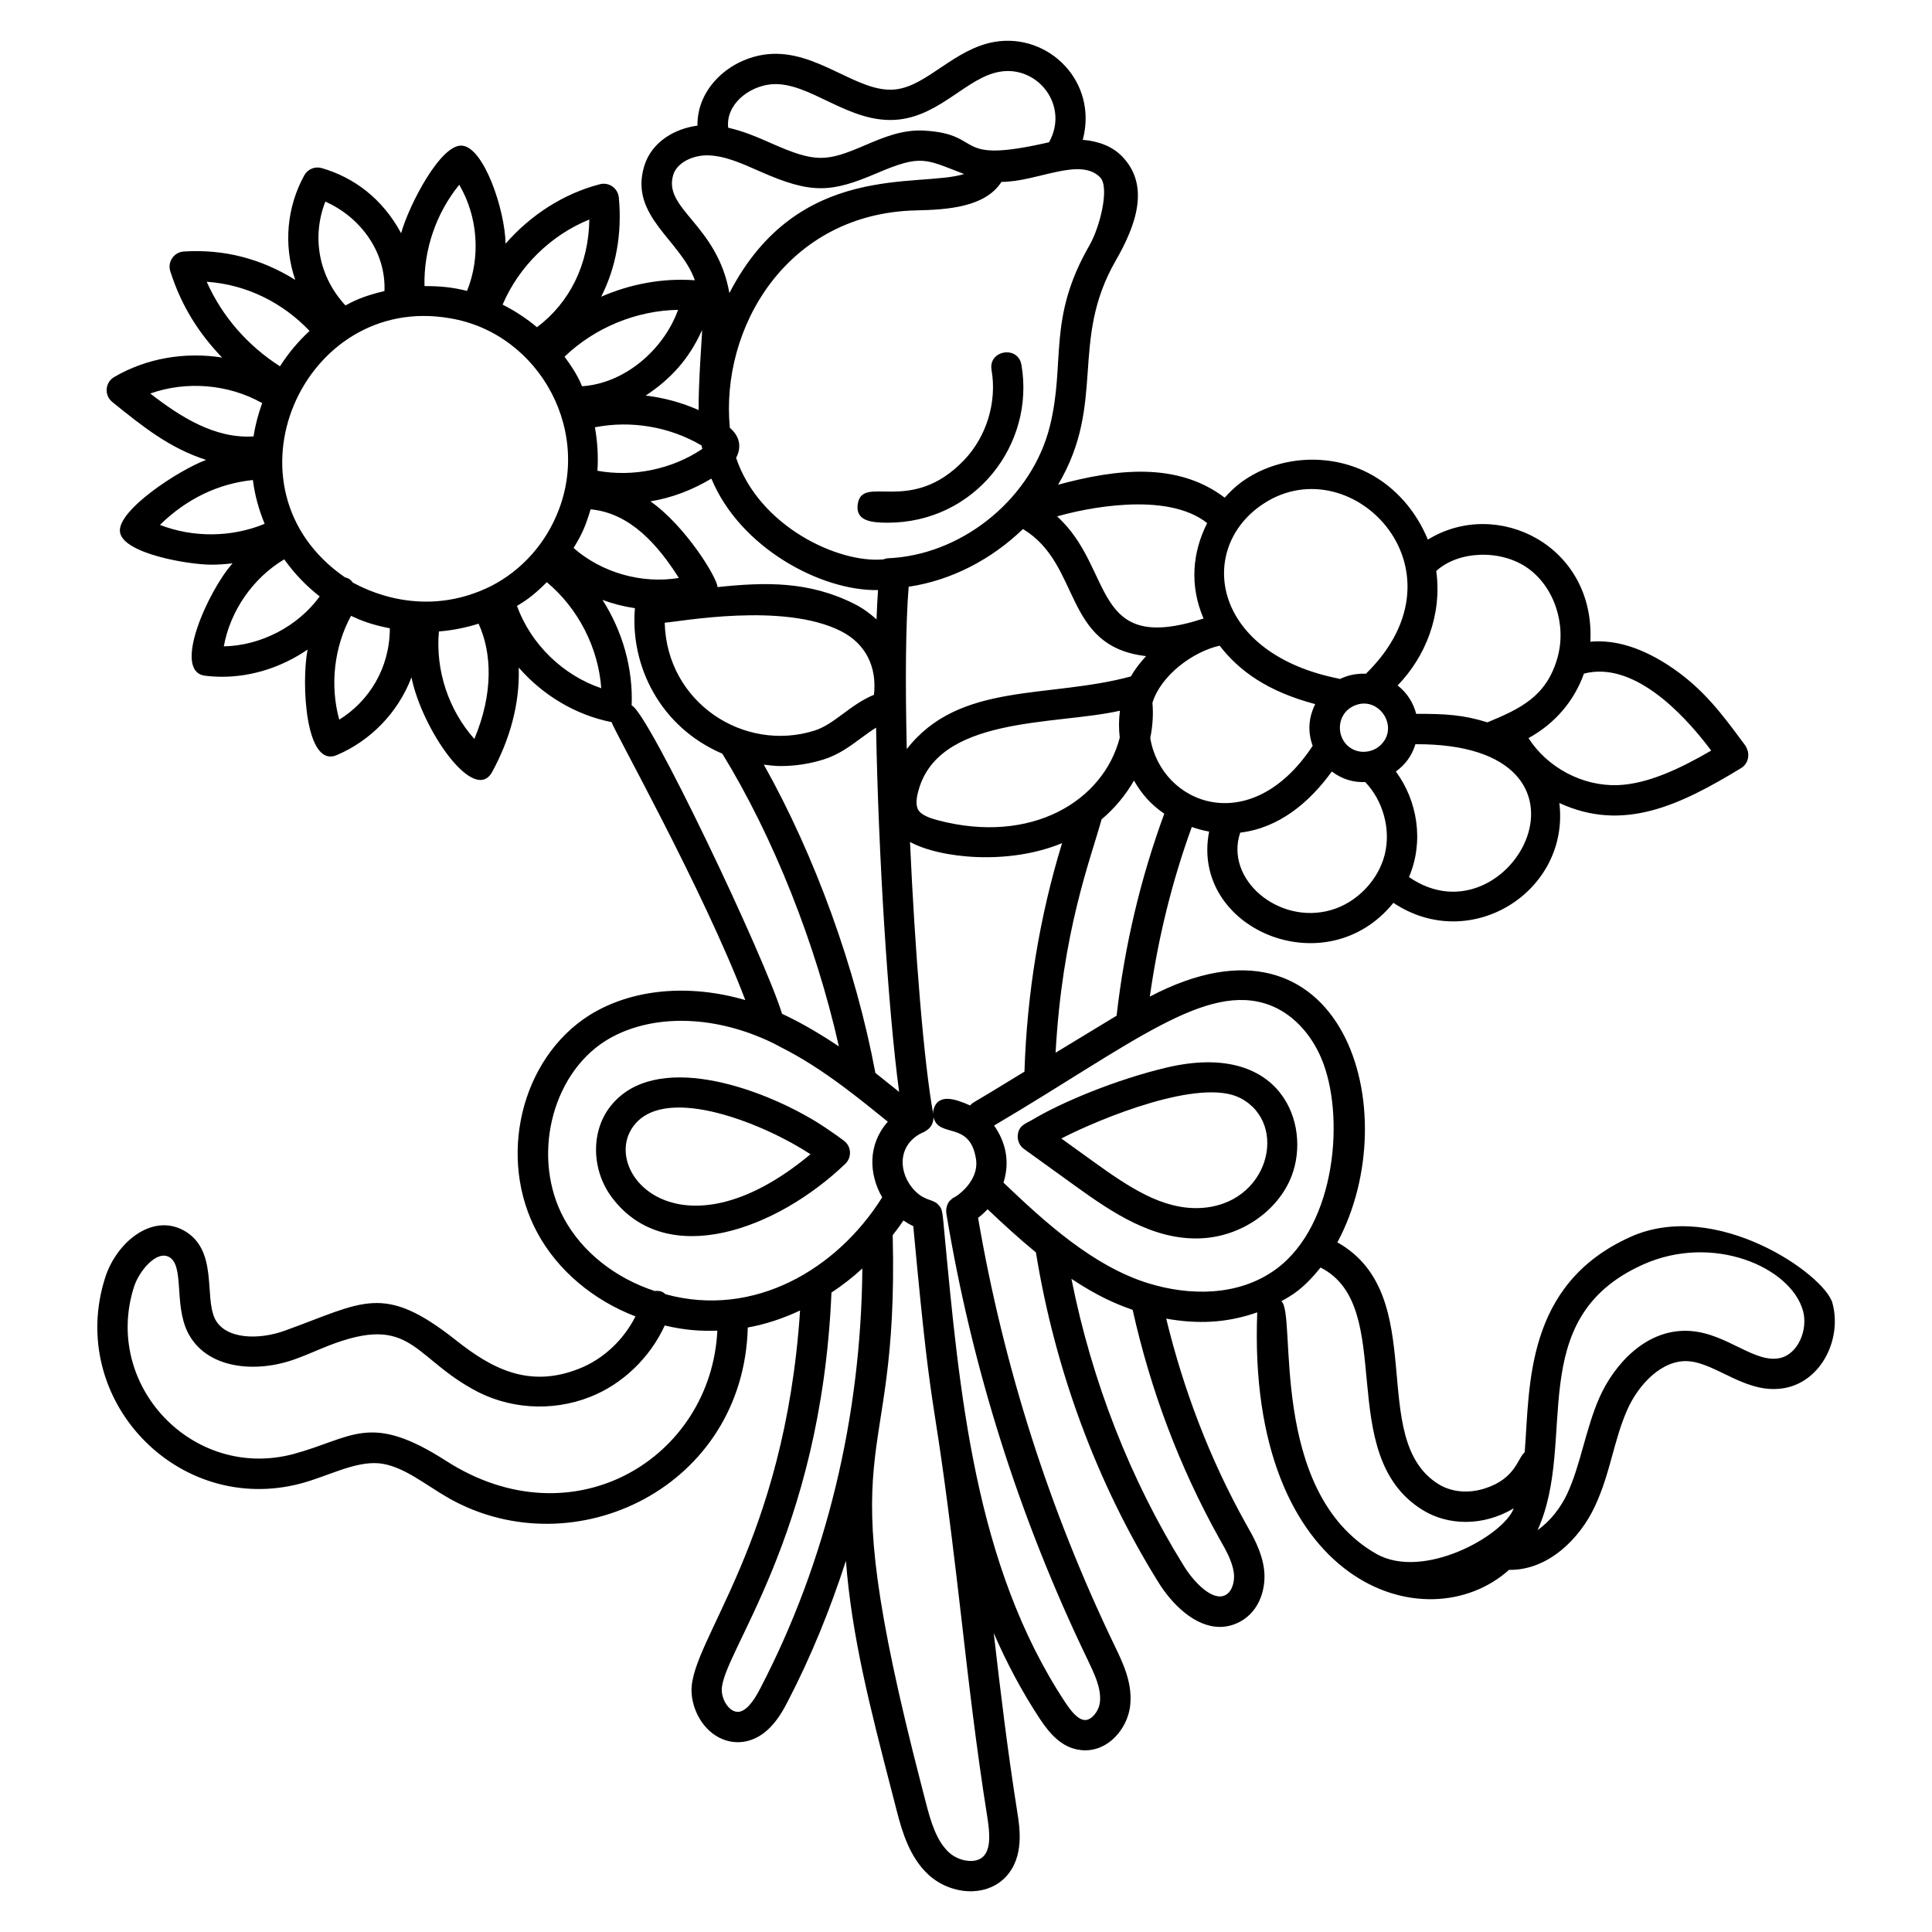 <?xml version="1.0" encoding="UTF-8"?>
<!-- Uploaded to: ICON Repo, www.iconrepo.com, Generator: ICON Repo Mixer Tools -->
<svg fill="#000000" width="800px" height="800px" version="1.1" viewBox="144 144 512 512" xmlns="http://www.w3.org/2000/svg">
 <g>
  <path d="m406.77 242.05c1.477 8.523-1.328 17.699-7.328 23.938-14.242 14.82-27.051 3.375-28.145 11.727-0.582 4.359 3.641 4.809 7.949 4.809 23.086 0 39.098-20.703 35.445-41.844-0.906-5.219-8.824-3.883-7.922 1.371z"/>
  <path d="m368.02 452.42c1.781-1.715 1.617-4.617-0.359-6.109-2.379-1.801-6.027-4.231-7.297-5.004-15.645-9.523-42.762-18.664-54.387-4.379-5.477 6.644-5.34 17.215 0.309 24.57 14.391 18.938 43.375 8.516 61.734-9.078zm-55.828-10.395c8.785-10.77 34.785 0.078 46.598 7.859-35.156 29.305-56.371 4.004-46.598-7.859z"/>
  <path d="m453.18 426.91c-13.559 3.207-28.133 9.312-35.805 13.965-1.539 0.859-3.531 1.438-3.668 4.152-0.066 1.363 0.559 2.668 1.664 3.465l13.578 9.789c9.895 7.133 20.633 14.359 33.105 13.898 10.684-0.375 20.652-7.18 24.242-16.539 5.234-13.613-2.648-35.906-33.117-28.73zm8.594 37.238c-9.789 0.328-18.449-5.414-28.121-12.387l-8.395-6.051c10.586-5.434 36.906-16.207 47.457-10.703 13.043 6.777 7.508 28.496-10.941 29.141z"/>
  <path d="m576.03 471.82c-27.988 12.625-26.578 39.629-27.969 57.039-1.883 1.547-2.367 6.957-10.52 9.582-4.375 1.41-8.855 1.004-12.285-1.105-19.324-11.922-1.918-50.051-26.836-64.102 18.605-34.66 1.496-92.02-49.703-65.125 2.168-15.449 5.875-30.52 11.121-44.949 1.508 0.512 3.027 0.949 4.594 1.215-5.066 25.723 30.902 41.078 48.832 18.883 20.422 13.637 46.789-2.981 43.984-26.453 16.918 7.816 31.922 0.633 48.195-9.273 1.078-0.656 1.68-1.742 1.84-2.898 0.016-0.086 0.004-0.168 0.012-0.254 0.027-0.383 0.027-0.754-0.055-1.137-0.055-0.277-0.176-0.531-0.289-0.797-0.066-0.145-0.074-0.297-0.16-0.438-0.027-0.043-0.07-0.066-0.102-0.105-0.062-0.102-0.074-0.215-0.145-0.309l-1.25-1.68c-4.816-6.484-9.793-13.184-17.91-18.773-7.785-5.359-15.129-7.711-21.926-7.082 1.328-25.426-24.668-38.379-43.066-27.055-3.051-7.492-8.586-13.922-15.68-17.605-10.645-5.531-24.18-4.578-33.703 2.356-1.652 1.203-3.102 2.625-4.453 4.129-12.633-9.59-28.863-7.574-44.156-3.43 12.906-21.805 2.93-37.969 15.301-59.434 5.387-9.359 9.16-19.918 1.602-27.637-2.551-2.602-6.156-3.973-10.359-4.332 4.094-15.379-9.004-28.336-23.277-25.973-10.758 1.805-17.895 11.648-26.297 12.609-10.133 1.18-20.766-10.734-34.066-9.312-9.871 1.082-18.648 9.012-18.465 18.922-5.863 0.754-12.16 4.188-14.133 10.781-3.957 13.23 9.668 19.48 13.438 30.191-8.484-0.621-17.047 0.965-24.828 4.363 3.883-7.652 5.59-16.605 4.676-26.301-0.113-1.172-0.734-2.238-1.695-2.914-0.957-0.672-2.176-0.898-3.312-0.602-9.648 2.492-18.426 8.199-25.004 15.766-0.164-9.023-5.777-25.648-11.602-25.992-5.59-0.375-13.934 15.566-16.082 23.211-4.934-9.148-12.457-14.766-21.027-17.254-1.82-0.527-3.738 0.273-4.641 1.922-4.527 8.23-5.621 18.301-2.391 27.699-8.922-5.57-18.844-8.211-29.551-7.516-2.586 0.176-4.359 2.731-3.559 5.238 3.012 9.434 7.676 16.535 13.723 22.863-9.738-1.539-19.969 0.113-28.605 5.168-2.418 1.414-2.684 4.82-0.504 6.594 8.176 6.621 15.273 12.27 24.879 15.363-7.281 2.695-23.832 13.527-22.812 19.219 1.008 5.641 18.102 8.543 24.188 8.543 1.883 0 3.766-0.129 5.633-0.355-6.402 7.18-16.18 28.684-7.273 29.789 1.508 0.184 3.016 0.273 4.523 0.273 8.066 0 15.992-2.66 22.629-7.203-1.699 8.781-0.59 31.477 7.719 27.969 8.98-3.809 16.262-11.27 19.816-20.621 2.746 13.715 16.633 33.922 21.418 25.012 4.594-8.465 7.316-17.867 7.004-27.594 6.363 7.324 15.094 12.586 24.625 14.461 0.316 1.734 24.117 44.012 35.422 73.656-14.984-4.359-30.094-2.988-41.316 4.008-18.23 11.535-24.523 38-13.73 57.789 5.371 9.863 14.703 17.715 25.934 22.035-3.113 6.215-8.559 11.363-14.949 13.859-13.293 5.277-23.188-0.066-32.582-7.516-19.375-15.332-24.516-10.09-45.25-2.617-7.019 2.594-15.953 2.375-18.664-3.102-2.898-5.969 0.93-18.27-8.25-23.402-8.551-4.66-17.902 3.305-20.832 12.477-10.293 32.219 19.148 63.246 51.887 54.57 7.269-1.953 14.203-5.891 20.664-5.34 6.43 0.637 12.133 5.637 18.781 9.402 33.102 18.418 77.844-3.055 78.961-45.387 4.723-0.863 9.359-2.387 13.855-4.512-4.039 61.473-28.953 87.441-28.766 100.75 0.059 3.922 1.863 7.988 4.711 10.605 2.16 1.984 4.809 3.055 7.543 3.055 0.246 0 0.492-0.008 0.742-0.027 6.562-0.512 10.266-6.359 12.461-10.684 6.199-11.926 11.285-24.461 15.461-37.359 1.555 20.113 6.391 38.898 12.254 61.543l1.238 4.805c1.477 5.719 3.449 12.199 8.285 16.746 3.016 2.828 7.195 4.484 11.289 4.484 0.184 0 0.367-0.004 0.551-0.012 3.508-0.129 6.648-1.516 8.84-3.906 4.84-5.262 3.617-12.953 2.957-17.086-2.617-16.496-4.484-32.191-6.242-47.422 3.426 7.871 7.461 15.52 12.285 22.816 2.477 3.711 5.684 7.582 10.656 8.164 0.441 0.059 0.879 0.09 1.324 0.09 2.43 0 4.832-0.891 6.871-2.574 2.91-2.391 4.859-6.219 5.078-9.93 0.426-5.699-2.027-10.77-4.207-15.277-17.289-35.906-29.426-74.027-36.16-113.34 0.922-0.684 1.75-1.461 2.523-2.277 4.207 3.996 8.441 7.867 12.812 11.449 5.019 31.09 16.191 61.266 32.406 87.344 3.731 6.051 9.809 11.902 16.34 11.898 1.77 0 3.57-0.43 5.371-1.398 5.332-2.879 7.004-9.172 6.301-14.125-0.645-4.594-2.875-8.488-4.902-12.043-9.402-16.887-16.359-35.102-20.992-54.129 8.25 1.465 15.945 1.207 24.125-1.664-2.832 72.473 44.906 87.777 66.734 68.234 0.121 0 0.234 0.004 0.352 0.004 10.004 0 18.328-8.145 22.371-16.789 4.188-8.938 4.961-17.387 8.605-25.633 3-6.773 9.27-13.359 16.211-12.867 7.66 0.555 15.656 9.191 25.91 7.023 9.484-2.012 14.801-13.094 12.246-22.453-2.074-7.539-30.812-27.758-53.574-17.496zm-136.12-58.648c-5.344 3.242-16.848 10.223-16.168 9.809 1.781-32.238 9.23-51.121 12.191-61.848 3.481-2.922 6.356-6.43 8.586-10.262 2.031 3.508 4.332 6.223 8.027 8.773-6.289 17.109-10.543 35.086-12.637 53.527zm-38.82 23.785c-3.898-1.73-8.535-3.332-9.723 1.176-0.094 0.359-0.062 0.711-0.059 1.062-2.469-13.582-4.828-42.84-6.148-72.07 8.008 4.371 26.133 6.207 40.301 0.312-5.973 19.516-9.301 39.836-9.969 60.559-15.461 9.52-13.293 7.832-14.402 8.961zm-25.105-8.617c-5.207-27.824-16.016-57.559-29.559-81.695 1.461 0.164 2.922 0.367 4.394 0.367 3.863 0 7.734-0.574 11.461-1.75 3.961-1.25 7-3.5 9.941-5.672 1.332-0.988 2.629-1.945 3.953-2.75 0.582 33.266 3.156 74.629 6.102 96.527-2.086-1.676-4.172-3.352-6.293-5.027zm-104.76-127.71c-18.188 7.375-33.16-2.078-33.727-2.242-0.902-1.203-1.523-1.207-2.059-1.371-34.156-23.543-11.184-75.41 27.703-68.688 23.973 3.887 38.793 30.859 27.609 53.855 0 0.004-0.004 0.012-0.004 0.02-4.152 8.637-11.375 15.195-19.523 18.426zm113.58-1.137c11.32-1.672 22.004-7.277 30.289-15.297 15.613 9.402 10.43 31.152 32.629 33.68-1.57 1.707-2.969 3.508-4.035 5.387-21.945 5.953-45.445 1.32-59.383 19.254-0.41-17.336-0.316-32.938 0.5-43.023zm124.89 42.133c-1.555 1.398-3.961 1.969-5.977 1.406-5.606-1.555-6.316-9.355-1.078-11.895 6.57-3.203 12.527 5.551 7.055 10.488zm-17.82 0.027c-16.449 24.926-40.164 15.492-43.043-2.078 0.629-3.106 0.852-6.231 0.574-9.32 2.207-7.238 10.668-13.539 17.809-15.145 5.144 6.637 12.617 12.125 25.328 15.488-1.746 3.547-2.059 7.238-0.668 11.055zm-99.258 19.746c-1.867-0.488-4.453-1.312-5.301-2.82-0.504-0.887-0.559-2.352-0.156-4.121v-0.004c4.723-20.922 36.398-18.172 53.633-22.109-0.309 2.367-0.328 4.762-0.047 7.144-4.371 16.891-23.477 28.371-48.129 21.91zm-16.324-53.238c-1.684-1.555-3.582-2.949-5.797-4.074-12.105-6.141-23.773-5.828-36.344-4.5-0.082-2.481-8.469-16.191-17.781-22.727 5.703-0.922 11.164-3.031 16.152-6.027 7.606 18.387 29.117 29.824 44.16 29.547-0.168 2.352-0.293 4.973-0.391 7.781zm-46.375-46.105c0.055 0.305 0.145 0.602 0.207 0.902-8.008 5.402-18.281 7.527-27.801 5.801 0.246-3.856 0.02-7.727-0.668-11.523 9.609-1.883 19.812-0.152 28.262 4.82zm-0.781-9.387c-4.457-1.973-9.184-3.266-14.02-3.84 6.535-4.309 11.469-9.609 14.949-17.379 0.004 1.508-0.973 13.363-0.93 21.219zm-33.133 36.555c1.734-2.914 2.902-4.809 4.512-10.246 10.547 0.98 17.895 9.52 23.391 18.191-9.844 1.617-20.43-1.391-27.902-7.945zm70.863 22.039c6.465 3.277 9.578 9.352 8.742 16.863-3.152 1.301-5.785 3.25-8.164 5.012-2.516 1.863-4.894 3.621-7.574 4.469-18.699 5.902-39.188-7.394-39.715-28.586 3.836-0.234 31.441-5.504 46.711 2.242zm129.9 73.902c-13.922 4.039-28.281-8.152-24.098-20.508 10.203-1.219 18.254-7.879 24.277-16.199 2.793 2.086 5.688 2.914 8.844 2.797 4.781 4.953 6.863 12.645 5.156 19.305-1.738 6.801-7.438 12.668-14.18 14.605zm20.633-8.738c4.031-9.496 2.231-20.215-3.484-27.969 2.43-1.781 4.152-3.957 5.191-7.234 54.387-0.285 25.137 53.77-1.707 35.203zm80.086-33.516c-8.277 4.812-16.848 8.879-24.844 9.16-9.305 0.293-18.559-4.656-23.574-12.461 6.992-3.848 12.082-9.793 14.691-17.094 12.754-3.336 25.801 9.801 33.727 20.395zm-48.707-48.414c7.062 4.945 10.426 14.91 7.996 23.699-2.879 10.391-9.883 13.617-18.598 17.234-6.394-2.016-11.312-2.285-18.867-2.246-0.762-2.848-2.269-5.438-4.926-7.539 7.356-7.57 11.84-18.641 10.238-30.324 5.797-5.344 17-5.828 24.156-0.824zm-71.031-16.254c23.348-17.055 56.863 16.309 28.234 44.305-4.008-0.176-6.383 1.223-6.93 1.402-0.09-0.023-0.156-0.086-0.246-0.102-33.219-6.586-37.594-33.551-21.059-45.605zm-13.836 4.379c-3.883 7.688-4.746 16.48-0.957 25.297-30.117 9.801-23.418-13.121-38.812-27.066 7.062-2.043 28.934-6.832 39.77 1.77zm-31.184-73.621c-11.316 19.617-6.246 31.059-10.543 48.098-4.648 18.488-22.172 33.172-41.145 34.738-0.156 0.004-0.32 0.016-0.477 0.035-0.355 0.027-0.707 0.047-1.059 0.062-0.496 0.02-0.965 0.129-1.391 0.312-12.027 1.086-32.957-8.762-39.039-26.91 1.48-2.75 1.047-5.668-1.656-7.953-2.57-26.41 15.047-56.848 49.332-57.625 8.047-0.18 18.293-0.75 22.652-7.559 9.391 0.027 20.777-6.688 26.145-1.199 2.582 2.637-0.059 13.207-2.82 18zm-84.551-42.641c10.281-1.098 20.805 10.824 34.109 9.309 11.164-1.285 18.082-11.223 26.703-12.668 10.082-1.688 18.426 9.02 13.012 18.703-26.172 6-16.688-2.176-33.129-3.098-5.762-0.309-10.789 1.82-15.645 3.894-10.18 4.348-12.961 4.742-24.934-0.574-3.465-1.539-7.273-3.176-11.324-4.082-0.633-6.121 5.336-10.84 11.207-11.484zm-25.773 24.016c1.016-3.394 5.324-5.207 8.898-5.207h0.09c4.5 0.039 8.941 2.012 13.938 4.231 13.797 6.121 18.949 5.66 31.059 0.492 11.852-5.066 12.797-3.719 23.102 0.223-11.848 3.762-43.977-3.703-62.195 31.551-3.219-18.188-17.602-22.234-14.891-31.289zm1.289 35.734c-3.883 10.754-14.324 19.551-25.457 20.246-0.25-0.539-1.02-2.977-4.629-7.828 7.996-7.684 18.996-12.23 30.086-12.418zm-23.512-23.934c-0.184 11.832-5.117 21.949-13.879 28.547-2.773-2.34-5.844-4.34-9.105-5.996 4.297-10.094 12.809-18.445 22.984-22.551zm-34.477-9.207c4.938 8.395 5.723 19.086 2.062 28.129-3.816-0.984-7.34-1.301-11.27-1.277-0.25-9.598 3.094-19.375 9.207-26.852zm-35.488 4.461c9.109 4.012 16.094 13.156 15.672 23.695-6.234 1.492-8.578 2.898-10.332 3.82-7.125-7.648-8.996-18.137-5.34-27.516zm-31.438 21.242c10.754 0.723 20.336 5.719 27.262 13.035-2.992 2.75-5.633 5.894-7.844 9.371-8.465-5.422-15.277-13.094-19.418-22.406zm-14.949 29.617c9.605-3.418 20.793-2.477 29.645 2.539-1.035 2.906-1.836 5.852-2.277 8.824-10.211 0.672-19.398-5.168-27.367-11.363zm2.559 34.816c7.062-6.922 15.469-10.957 24.629-11.891 0.496 4 1.59 7.891 3.117 11.605-8.73 3.613-18.938 3.715-27.746 0.285zm32.941 9.125c2.641 3.711 5.789 7.039 9.395 9.832-5.785 7.934-15.598 13.051-25.414 13.23 1.723-9.457 7.762-18.145 16.02-23.062zm14.578 42.488c-2.531-9.109-1.348-19.301 3.113-27.512 2.883 1.336 5.359 2.312 10.289 3.301-0.008 10.48-5.434 19.258-13.402 24.211zm35.797 5.109c-6.856-7.703-10.32-18.211-9.391-28.48 3.606-0.297 7.121-0.988 10.512-2.066 3.484 7.582 4.016 18.336-1.121 30.547zm11.301-35.242c1.887-1.188 3.769-2.184 7.914-6.297 8.293 6.918 13.641 17.328 14.422 28.098-10.184-3.441-18.664-11.684-22.336-21.801zm30.391 26.363c0.391-9.805-2.422-19.684-7.727-27.965 2.781 1.027 5.656 1.762 8.59 2.191-1.32 15.32 6.758 31.551 23.164 38.555 13.562 22.113 24.77 50.387 30.895 77.594-4.043-2.731-9.41-6.027-15.066-8.66-4.691-15.227-35.504-80.047-39.855-81.715zm-17.895 136.03c-8.68-15.926-3.555-37.957 10.949-47.137 10.43-6.504 25.242-7.066 39.602-1.508 2.606 1.012 4.805 2.031 6.898 3.195 11.336 5.668 21.816 14.504 28.332 19.738-5.375 6.043-5.027 13.902-1.496 20.043-11.918 19.023-33.969 32.102-57.414 25.676-0.559-0.453-1.09-1.039-2.879-0.859-10.48-3.441-19.184-10.336-23.992-19.148zm-31.262 64.184c-20.328-13.07-24.73-6.07-40.562-1.805-26.609 7-50.504-18.254-42.156-44.359 1.281-4.008 5.859-9.723 9.285-7.883 4.106 2.301 1.266 12.398 4.914 19.906 4.863 9.812 18.102 11 28.641 7.113 2.094-0.758 4.184-1.641 6.277-2.527 24.004-10.18 24.027 1.234 40.438 10.422 9.414 5.398 21.113 6.207 31.305 2.168 8.594-3.359 15.902-10.434 19.785-18.93 5.512 1.297 9.555 1.504 13.941 1.371-1.68 33.805-38.16 56.16-71.867 34.523zm83.305 60.164c-2.094 4.121-4.035 6.195-5.91 6.34-0.773 0.012-1.512-0.262-2.246-0.934-1.238-1.137-2.09-3.066-2.113-4.801-0.141-9.637 26.309-40.531 29.074-105.39 2.883-1.902 5.621-4.019 8.184-6.379-0.324 39.297-9.504 77.535-26.988 111.16zm53.246-18.359c1.926 16.781 3.922 34.133 6.848 52.512 0.66 4.148 1 8.273-0.938 10.383-0.938 1.02-2.266 1.277-3.219 1.312-2.137 0.062-4.469-0.828-6.039-2.297-3.266-3.07-4.758-8.051-6.004-12.895l-1.246-4.812c-25.211-97.344-5.926-78.102-7.617-145.83 0.977-1.246 1.934-2.535 2.848-3.898 0.832 0.57 1.699 1.082 2.606 1.496 5.715 61.742 4.758 34.461 12.762 104.03zm36.727 21.852c-0.09 1.559-0.957 3.273-2.16 4.262-0.684 0.566-1.34 0.836-2.09 0.715-1.797-0.211-3.598-2.594-4.957-4.633-24.035-36.367-28.062-82.305-32.121-125.35-0.289-3.207-0.41-4.875-0.906-5.746-0.227-0.402-0.539-0.75-0.895-1.055-0.027-0.023-0.043-0.059-0.07-0.082-1.504-1.227-3.773-0.738-6.602-4.172-4.074-5.125-3.309-12.109 3.223-14.801 0.027-0.012 0.738-0.453 0.992-0.664 0.793-0.656 1.281-1.543 1.41-2.582 0.027-0.23 0.055-0.449 0.039-0.684 1.316 5.734 9.539 0.875 11.238 10.941 1.16 6.602-6.41 10.918-5.879 10.379-0.281 0.164-1.066 0.883-1.176 1.027-0.465 0.602-0.934 1.777-0.789 2.926 0.008 0.055-0.016 0.105-0.004 0.16 6.769 40.984 19.324 80.719 37.352 118.15 1.883 3.91 3.668 7.598 3.394 11.207zm31.602-43.113c1.758 3.078 3.422 5.984 3.852 9.055 0.305 2.141-0.352 4.945-2.16 5.922-3.453 1.895-8.516-3.539-11.055-7.656-14.227-22.875-24.422-49.012-29.812-76.121 7.008 4.637 11.707 6.637 16.223 8.219 4.746 21.285 12.383 41.613 22.953 60.582zm-18.707-67.602c-0.066-0.016-0.129-0.039-0.195-0.051-14.609-4.574-27.266-16.129-38.289-26.652 1.727-5.348 0.699-10.613-2.484-15.117 36.355-21.48 56.184-38.273 73.062-31.914 5.793 2.184 10.762 7.293 13.629 14.016 6.426 15.066 3.973 44.195-11.906 55.902-10.113 7.457-23.363 7.043-33.816 3.816zm60.262 71.648c-28.812-16.512-20.961-63.793-25.105-66.91 2.82-1.621 5.594-2.992 10.395-8.938 20.539 10.434 3.258 49.598 27.074 64.281 6.644 4.098 15.945 4.414 24.117-0.461-2.606 7.144-23.941 19.223-36.48 12.027zm107-51.848c-6.688 1.438-13.992-6.473-23.656-7.176-11.715-0.855-20.312 8.965-24.145 17.633-3.617 8.164-5.039 18.016-8.535 25.477-1.699 3.648-4.496 7.312-7.863 9.648 10.789-23.645-4.062-55.934 27.867-70.332 18.598-8.398 39.324 0.668 42.488 12.277 1.348 4.969-1.344 11.457-6.156 12.473z"/>
 </g>
</svg>